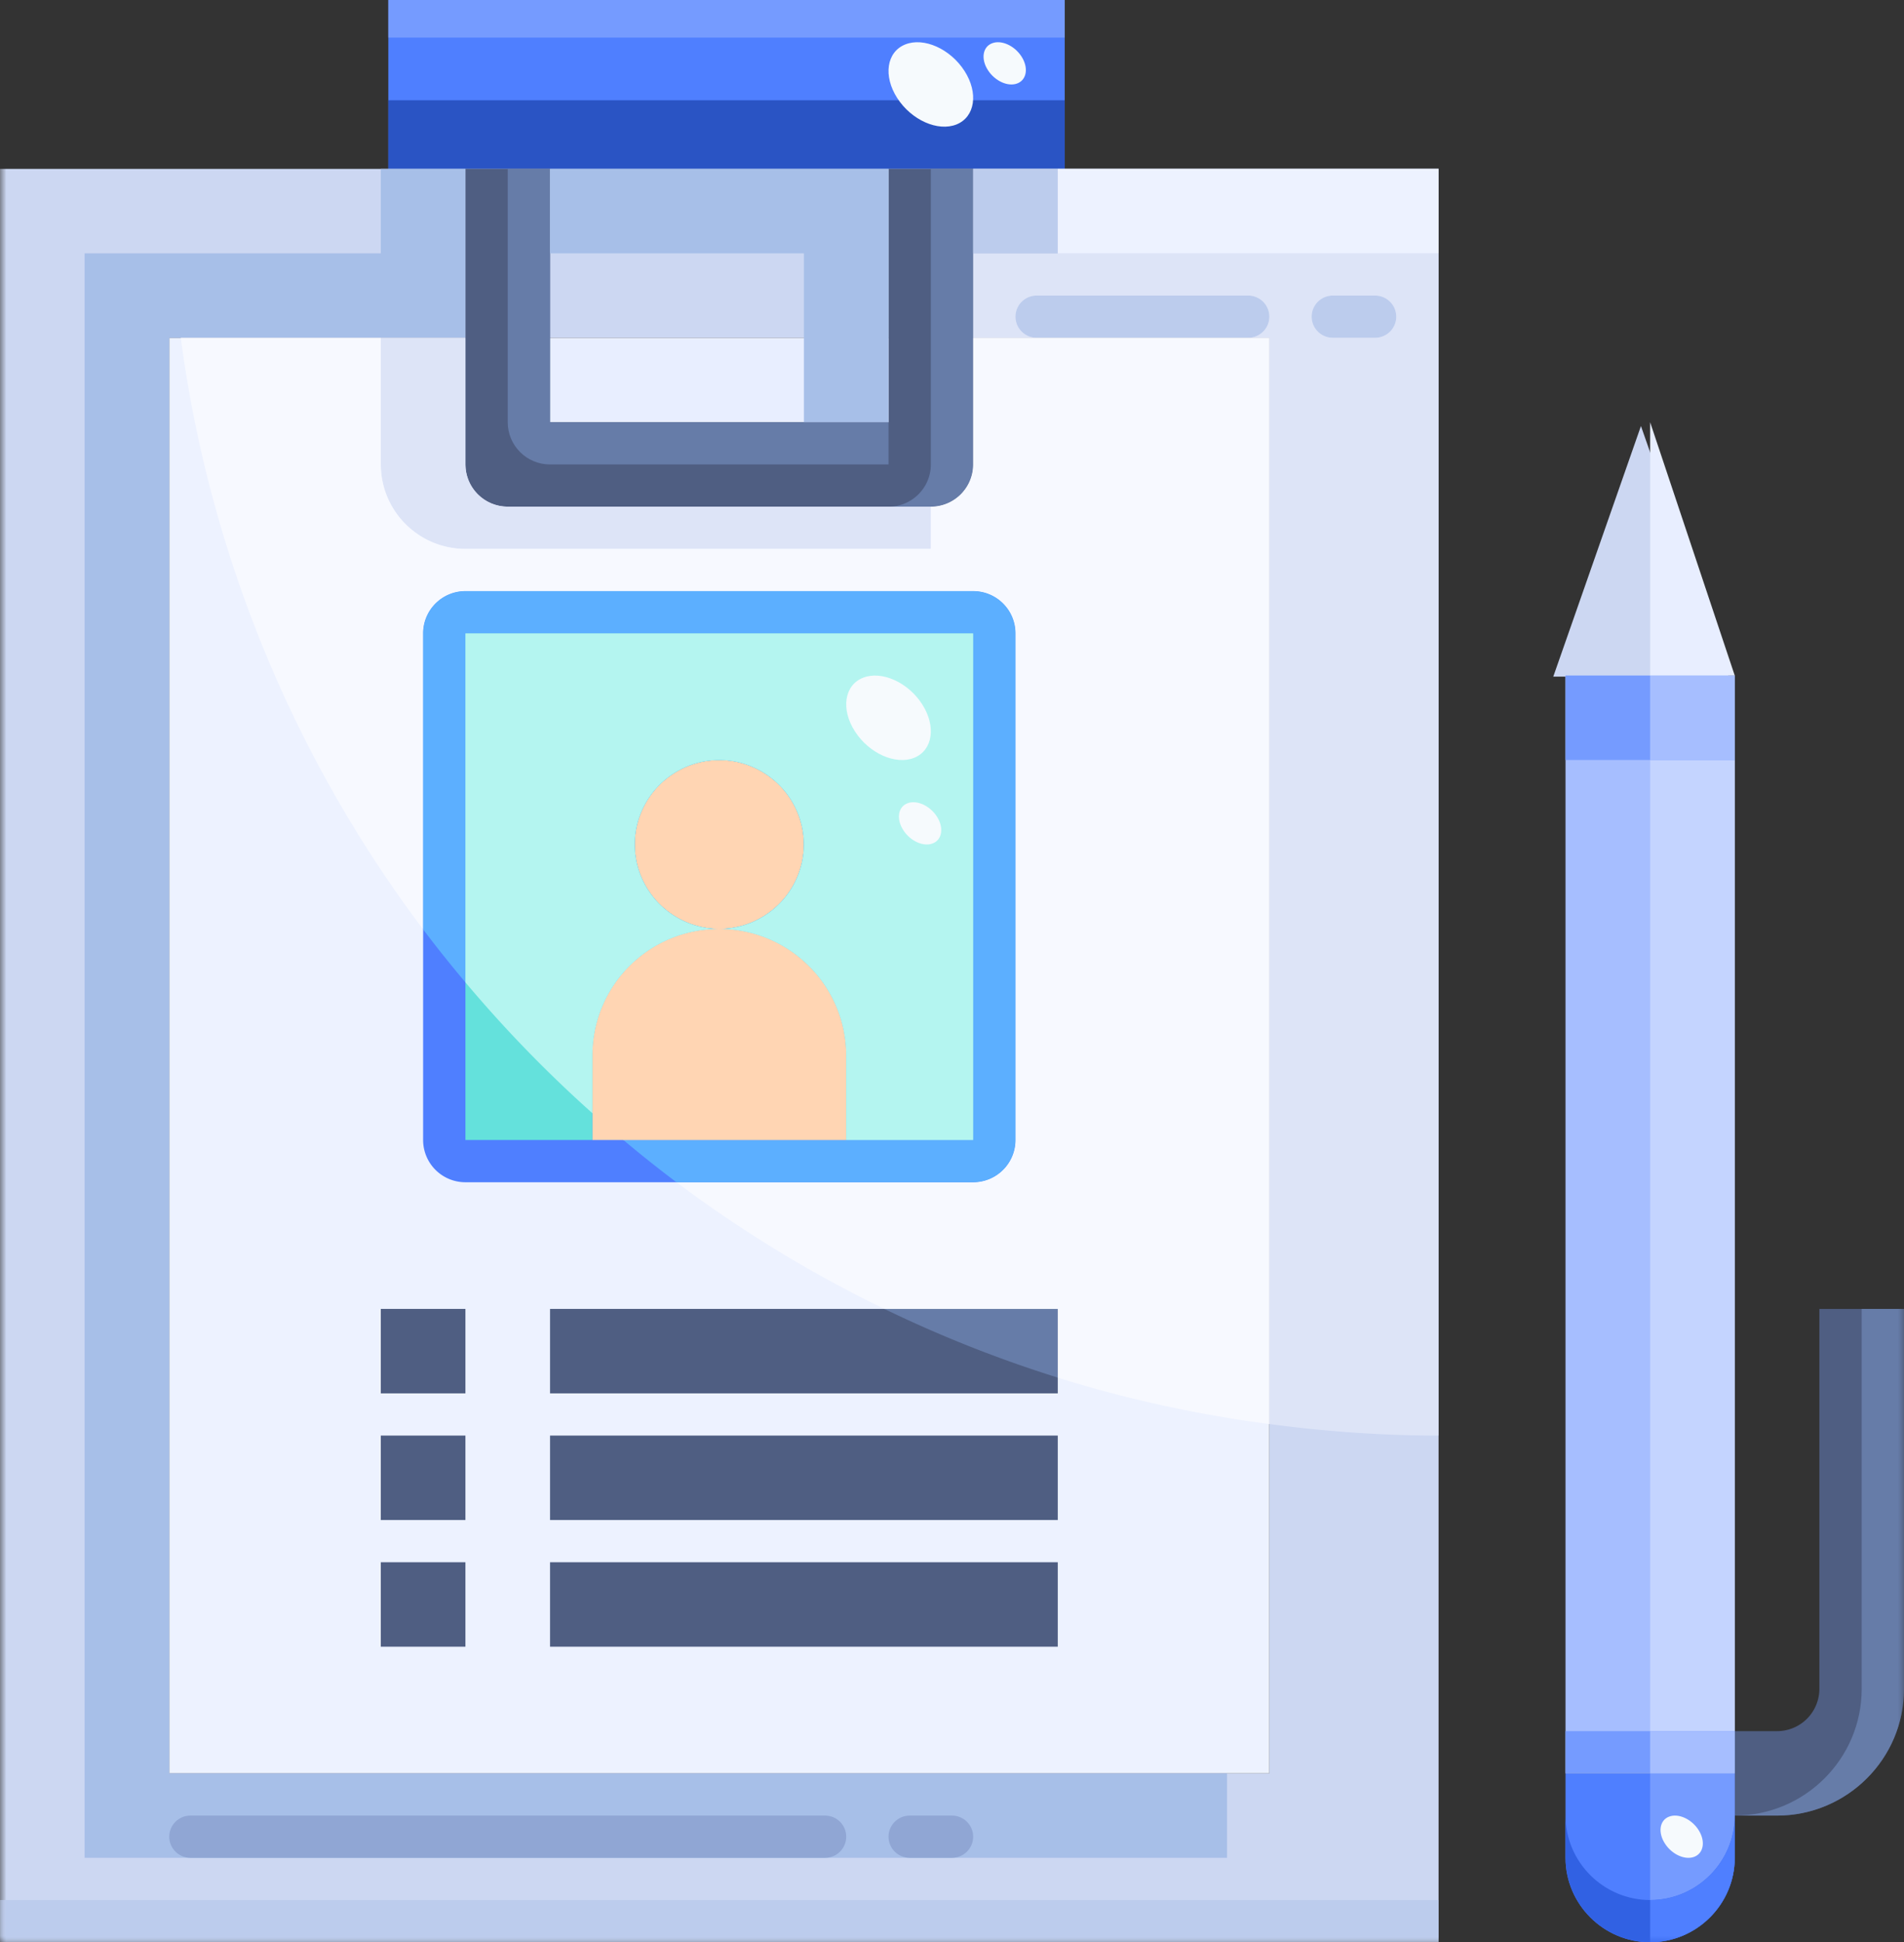 <svg xmlns="http://www.w3.org/2000/svg" xmlns:xlink="http://www.w3.org/1999/xlink" width="152" height="155" viewBox="0 0 152 155">
    <rect x="0" y="0" width="152" height="155" fill="#333333" stroke="none"/>
    <defs>
        <path id="a" d="M0 155h152V0H0z"/>
    </defs>
    <g fill="none" fill-rule="evenodd">
        <path fill="#4F7FFF" d="M31 0v14h54V0z"/>
        <path fill="#2A54C4" d="M31 14h54V8H31z"/>
        <path fill="#759BFF" d="M31 3h54V0H31z"/>
        <path fill="#CCD7F2" d="M131 34l7 20h-14z"/>
        <g>
            <path fill="#4F7FFF" d="M138.489 141.522v6.739c0 3.706-3.04 6.739-6.756 6.739-3.715 0-6.755-3.033-6.755-6.74v-6.738h13.51z"/>
            <path fill="#3161E3" d="M131.733 151.63c-3.715 0-6.755-3.032-6.755-6.739v3.37c0 3.706 3.04 6.739 6.755 6.739 3.716 0 6.756-3.033 6.756-6.74v-3.369c0 3.707-3.04 6.74-6.756 6.74"/>
            <mask id="b" fill="#fff">
                <use xlink:href="#a"/>
            </mask>
            <path fill="#A6BEFF" d="M124.978 141.522h13.51V53.913h-13.51z" mask="url(#b)"/>
            <path fill="#4F5E82" d="M141.867 144.891h-3.378v-6.739h3.378a3.377 3.377 0 0 0 3.377-3.37v-30.325H152v30.326c0 5.573-4.546 10.108-10.133 10.108" mask="url(#b)"/>
            <path fill="#667CA8" d="M148.622 104.457v30.326c0 5.573-4.546 10.108-10.133 10.108h3.378c5.587 0 10.133-4.535 10.133-10.108v-30.326h-3.378z" mask="url(#b)"/>
            <path fill="#759BFF" d="M124.978 60.652h13.51v-6.739h-13.51zM124.978 141.522h13.51v-3.37h-13.51z" mask="url(#b)"/>
            <path fill="#CCD7F2" d="M40.533 26.957h33.778V13.478H40.533z" mask="url(#b)"/>
            <path fill="#CCD7F2" d="M114.844 13.478V155H0V13.478h40.533v13.479H13.511v114.565h87.822V26.957H74.311V13.478h10.133z" mask="url(#b)"/>
            <path fill="#E8EEFF" d="M40.533 37.065h33.778V26.957H40.533z" mask="url(#b)"/>
            <path fill="#EDF2FF" d="M77.689 90.978V50.543H37.156v40.435h40.533zM40.533 26.957v10.108h33.778V26.957h27.022v114.565H13.511V26.957h27.022z" mask="url(#b)"/>
            <path fill="#4F5E82" d="M74.311 40.435H40.533a3.373 3.373 0 0 1-3.377-3.37V13.478h6.755v20.218h27.022V13.478h6.756v23.587c0 1.86-1.51 3.37-3.378 3.37" mask="url(#b)"/>
            <path fill="#667CA8" d="M74.311 13.478v23.587c0 1.86-1.51 3.37-3.378 3.37h3.378a3.373 3.373 0 0 0 3.378-3.37V13.478H74.31z" mask="url(#b)"/>
            <path fill="#4F5E82" d="M43.911 111.196h40.533v-6.74H43.911zM30.4 111.196h6.756v-6.74H30.4zM43.911 121.304h40.533v-6.739H43.911zM30.4 121.304h6.756v-6.739H30.4zM43.911 131.413h40.533v-6.74H43.911zM30.4 131.413h6.756v-6.74H30.4z" mask="url(#b)"/>
            <path fill="#4F7FFF" d="M77.689 94.348H37.156a3.373 3.373 0 0 1-3.378-3.37V50.543c0-1.86 1.51-3.37 3.378-3.37h40.533a3.373 3.373 0 0 1 3.378 3.37v40.435c0 1.86-1.51 3.37-3.378 3.37" mask="url(#b)"/>
            <path fill="#FFD5B3" d="M67.556 84.24v6.738H47.289V84.24c0-5.593 4.526-10.109 10.133-10.109 2.804 0 5.337 1.146 7.161 2.966a10.072 10.072 0 0 1 2.973 7.143M64.178 67.391c0 3.707-3.04 6.74-6.756 6.74-3.715 0-6.755-3.033-6.755-6.74 0-3.706 3.04-6.739 6.755-6.739 3.716 0 6.756 3.033 6.756 6.74" mask="url(#b)"/>
            <path fill="#64E1DC" d="M67.556 84.24c0-2.798-1.149-5.325-2.973-7.144a10.121 10.121 0 0 0-7.16-2.966c3.715 0 6.755-3.032 6.755-6.739 0-3.706-3.04-6.739-6.756-6.739-3.715 0-6.755 3.033-6.755 6.74 0 3.706 3.04 6.738 6.755 6.738-5.607 0-10.133 4.516-10.133 10.11v6.738H37.156V50.543h40.533v40.435H67.556V84.24z" mask="url(#b)"/>
            <path fill="#667CA8" d="M43.911 33.696V13.478h-3.378v20.218c0 1.86 1.51 3.37 3.378 3.37h27.022v-3.37H43.911z" mask="url(#b)"/>
            <path fill="#A7BFE8" d="M30.4 26.957h6.756V13.478H30.4zM43.911 20.217h27.022v-6.739H43.911zM64.178 33.696h6.755V20.217h-6.755z" mask="url(#b)"/>
            <path fill="#DDE4F7" d="M30.4 26.957h6.756v10.109c0 1.86 1.51 3.369 3.377 3.369h33.778v3.37H37.156c-3.73 0-6.756-3.02-6.756-6.74V26.957z" mask="url(#b)"/>
            <path fill="#A7BFE8" d="M30.4 20.217H6.756v128.044h91.2v-6.74H13.51V26.958H30.4z" mask="url(#b)"/>
            <path fill="#BCCCED" d="M0 155h114.844v-3.37H0zM77.689 20.217h6.755v-6.739H77.69z" mask="url(#b)"/>
            <path fill="#DDE4F7" d="M84.444 20.217h30.4v-6.739h-30.4z" mask="url(#b)"/>
            <path fill="#E8EEFF" d="M138.489 53.913l-6.756-20.217v20.217z" mask="url(#b)"/>
            <path fill="#759BFF" d="M131.733 141.522v10.108c3.716 0 6.756-3.032 6.756-6.739v-3.37h-6.756z" mask="url(#b)"/>
            <path fill="#4F7FFF" d="M131.733 151.63V155c3.716 0 6.756-3.033 6.756-6.74v-3.369c0 3.707-3.04 6.74-6.756 6.74" mask="url(#b)"/>
            <path fill="#C4D4FF" d="M131.733 138.152h6.756v-77.5h-6.756z" mask="url(#b)"/>
            <path fill="#A6BEFF" d="M131.733 60.652h6.756v-6.739h-6.756zM131.733 141.522h6.756v-3.37h-6.756z" mask="url(#b)"/>
            <path fill="#90A6D4" d="M13.511 146.576c0 .93.757 1.685 1.689 1.685h50.667c.932 0 1.689-.755 1.689-1.685s-.757-1.685-1.69-1.685H15.2c-.932 0-1.689.755-1.689 1.685M70.933 146.576c0 .93.757 1.685 1.69 1.685H76c.932 0 1.689-.755 1.689-1.685s-.757-1.685-1.689-1.685h-3.378c-.932 0-1.689.755-1.689 1.685" mask="url(#b)"/>
            <path fill="#BCCCED" d="M82.756 26.957h16.888c.933 0 1.69-.755 1.69-1.685s-.757-1.685-1.69-1.685H82.756c-.933 0-1.69.755-1.69 1.685s.757 1.685 1.69 1.685M106.4 26.957h3.378c.932 0 1.689-.755 1.689-1.685s-.757-1.685-1.69-1.685H106.4c-.932 0-1.689.755-1.689 1.685s.757 1.685 1.689 1.685" mask="url(#b)"/>
            <path fill="#667CA8" d="M84.444 104.457H70.602a100.368 100.368 0 0 0 13.842 5.482v-5.482z" mask="url(#b)"/>
            <path fill="#DDE4F7" d="M106.4 23.587h3.378c.932 0 1.689.755 1.689 1.685s-.757 1.685-1.69 1.685H106.4a1.687 1.687 0 0 1-1.689-1.685c0-.93.757-1.685 1.689-1.685zm-28.711-3.37v6.74h5.067a1.687 1.687 0 0 1-1.69-1.685c0-.93.757-1.685 1.69-1.685h16.888c.933 0 1.69.755 1.69 1.685s-.757 1.685-1.69 1.685h1.69v86.688c4.424.587 8.927.92 13.51.92V20.217H77.69z" mask="url(#b)"/>
            <path fill="#F7F9FF" d="M74.311 40.435v3.37H37.156c-3.73 0-6.756-3.02-6.756-6.74V26.957H14.43a100.483 100.483 0 0 0 19.348 47.21V50.544c0-1.86 1.51-3.37 3.378-3.37h40.533a3.373 3.373 0 0 1 3.378 3.37v40.435c0 1.86-1.51 3.37-3.378 3.37H54.004a101.554 101.554 0 0 0 16.598 10.109h13.842v5.482c5.442 1.705 11.09 2.938 16.89 3.706V26.957H77.688v10.108c0 1.86-1.51 3.37-3.378 3.37" mask="url(#b)"/>
            <path fill="#5CAFFF" d="M37.156 50.543h40.533v40.435H49.768a101.318 101.318 0 0 0 4.236 3.37h23.685a3.373 3.373 0 0 0 3.378-3.37V50.543c0-1.86-1.51-3.37-3.378-3.37H37.156a3.373 3.373 0 0 0-3.378 3.37v23.625a99.09 99.09 0 0 0 3.378 4.228V50.543z" mask="url(#b)"/>
            <path fill="#FFD5B3" d="M67.556 84.24c0-2.798-1.149-5.325-2.973-7.144a10.121 10.121 0 0 0-7.16-2.966c-5.608 0-10.134 4.516-10.134 10.11v4.595a99.846 99.846 0 0 0 2.48 2.143h17.787V84.24z" mask="url(#b)"/>
            <path fill="#B4F5F0" d="M47.289 88.836V84.24c0-5.593 4.526-10.109 10.133-10.109-3.715 0-6.755-3.032-6.755-6.739 0-3.706 3.04-6.739 6.755-6.739 3.716 0 6.756 3.033 6.756 6.74 0 3.706-3.04 6.738-6.756 6.738 2.804 0 5.337 1.146 7.161 2.966a10.072 10.072 0 0 1 2.973 7.143v6.74h10.133V50.543H37.156v27.853a101.754 101.754 0 0 0 10.133 10.44" mask="url(#b)"/>
            <path fill="#BCCCED" d="M77.689 20.217h6.755v-6.739H77.69z" mask="url(#b)"/>
            <path fill="#EDF2FF" d="M84.444 20.217h30.4v-6.739h-30.4z" mask="url(#b)"/>
            <path fill="#F6FAFD" d="M73.618 56.202c1.132 1.762.848 3.672-.635 4.272-1.486.597-3.604-.347-4.735-2.11-1.132-1.761-.848-3.675.638-4.272 1.483-.596 3.6.347 4.732 2.11M76.996 5.658c1.132 1.762.848 3.673-.635 4.273-1.486.596-3.604-.347-4.736-2.11-1.131-1.762-.847-3.676.639-4.272 1.483-.597 3.6.347 4.732 2.11M74.796 65.167c.564.88.422 1.836-.32 2.136-.74.3-1.801-.172-2.365-1.055-.568-.88-.426-1.84.317-2.136.743-.3 1.8.172 2.368 1.055M81.552 4.515c.564.879.422 1.836-.321 2.136-.74.3-1.8-.172-2.365-1.055-.567-.88-.425-1.84.318-2.136.743-.3 1.8.172 2.368 1.055M135.596 146.036c.564.88.422 1.837-.32 2.137-.74.3-1.801-.172-2.365-1.055-.568-.88-.426-1.84.317-2.136.743-.3 1.8.171 2.368 1.054" mask="url(#b)"/>
        </g>
    </g>
</svg>
